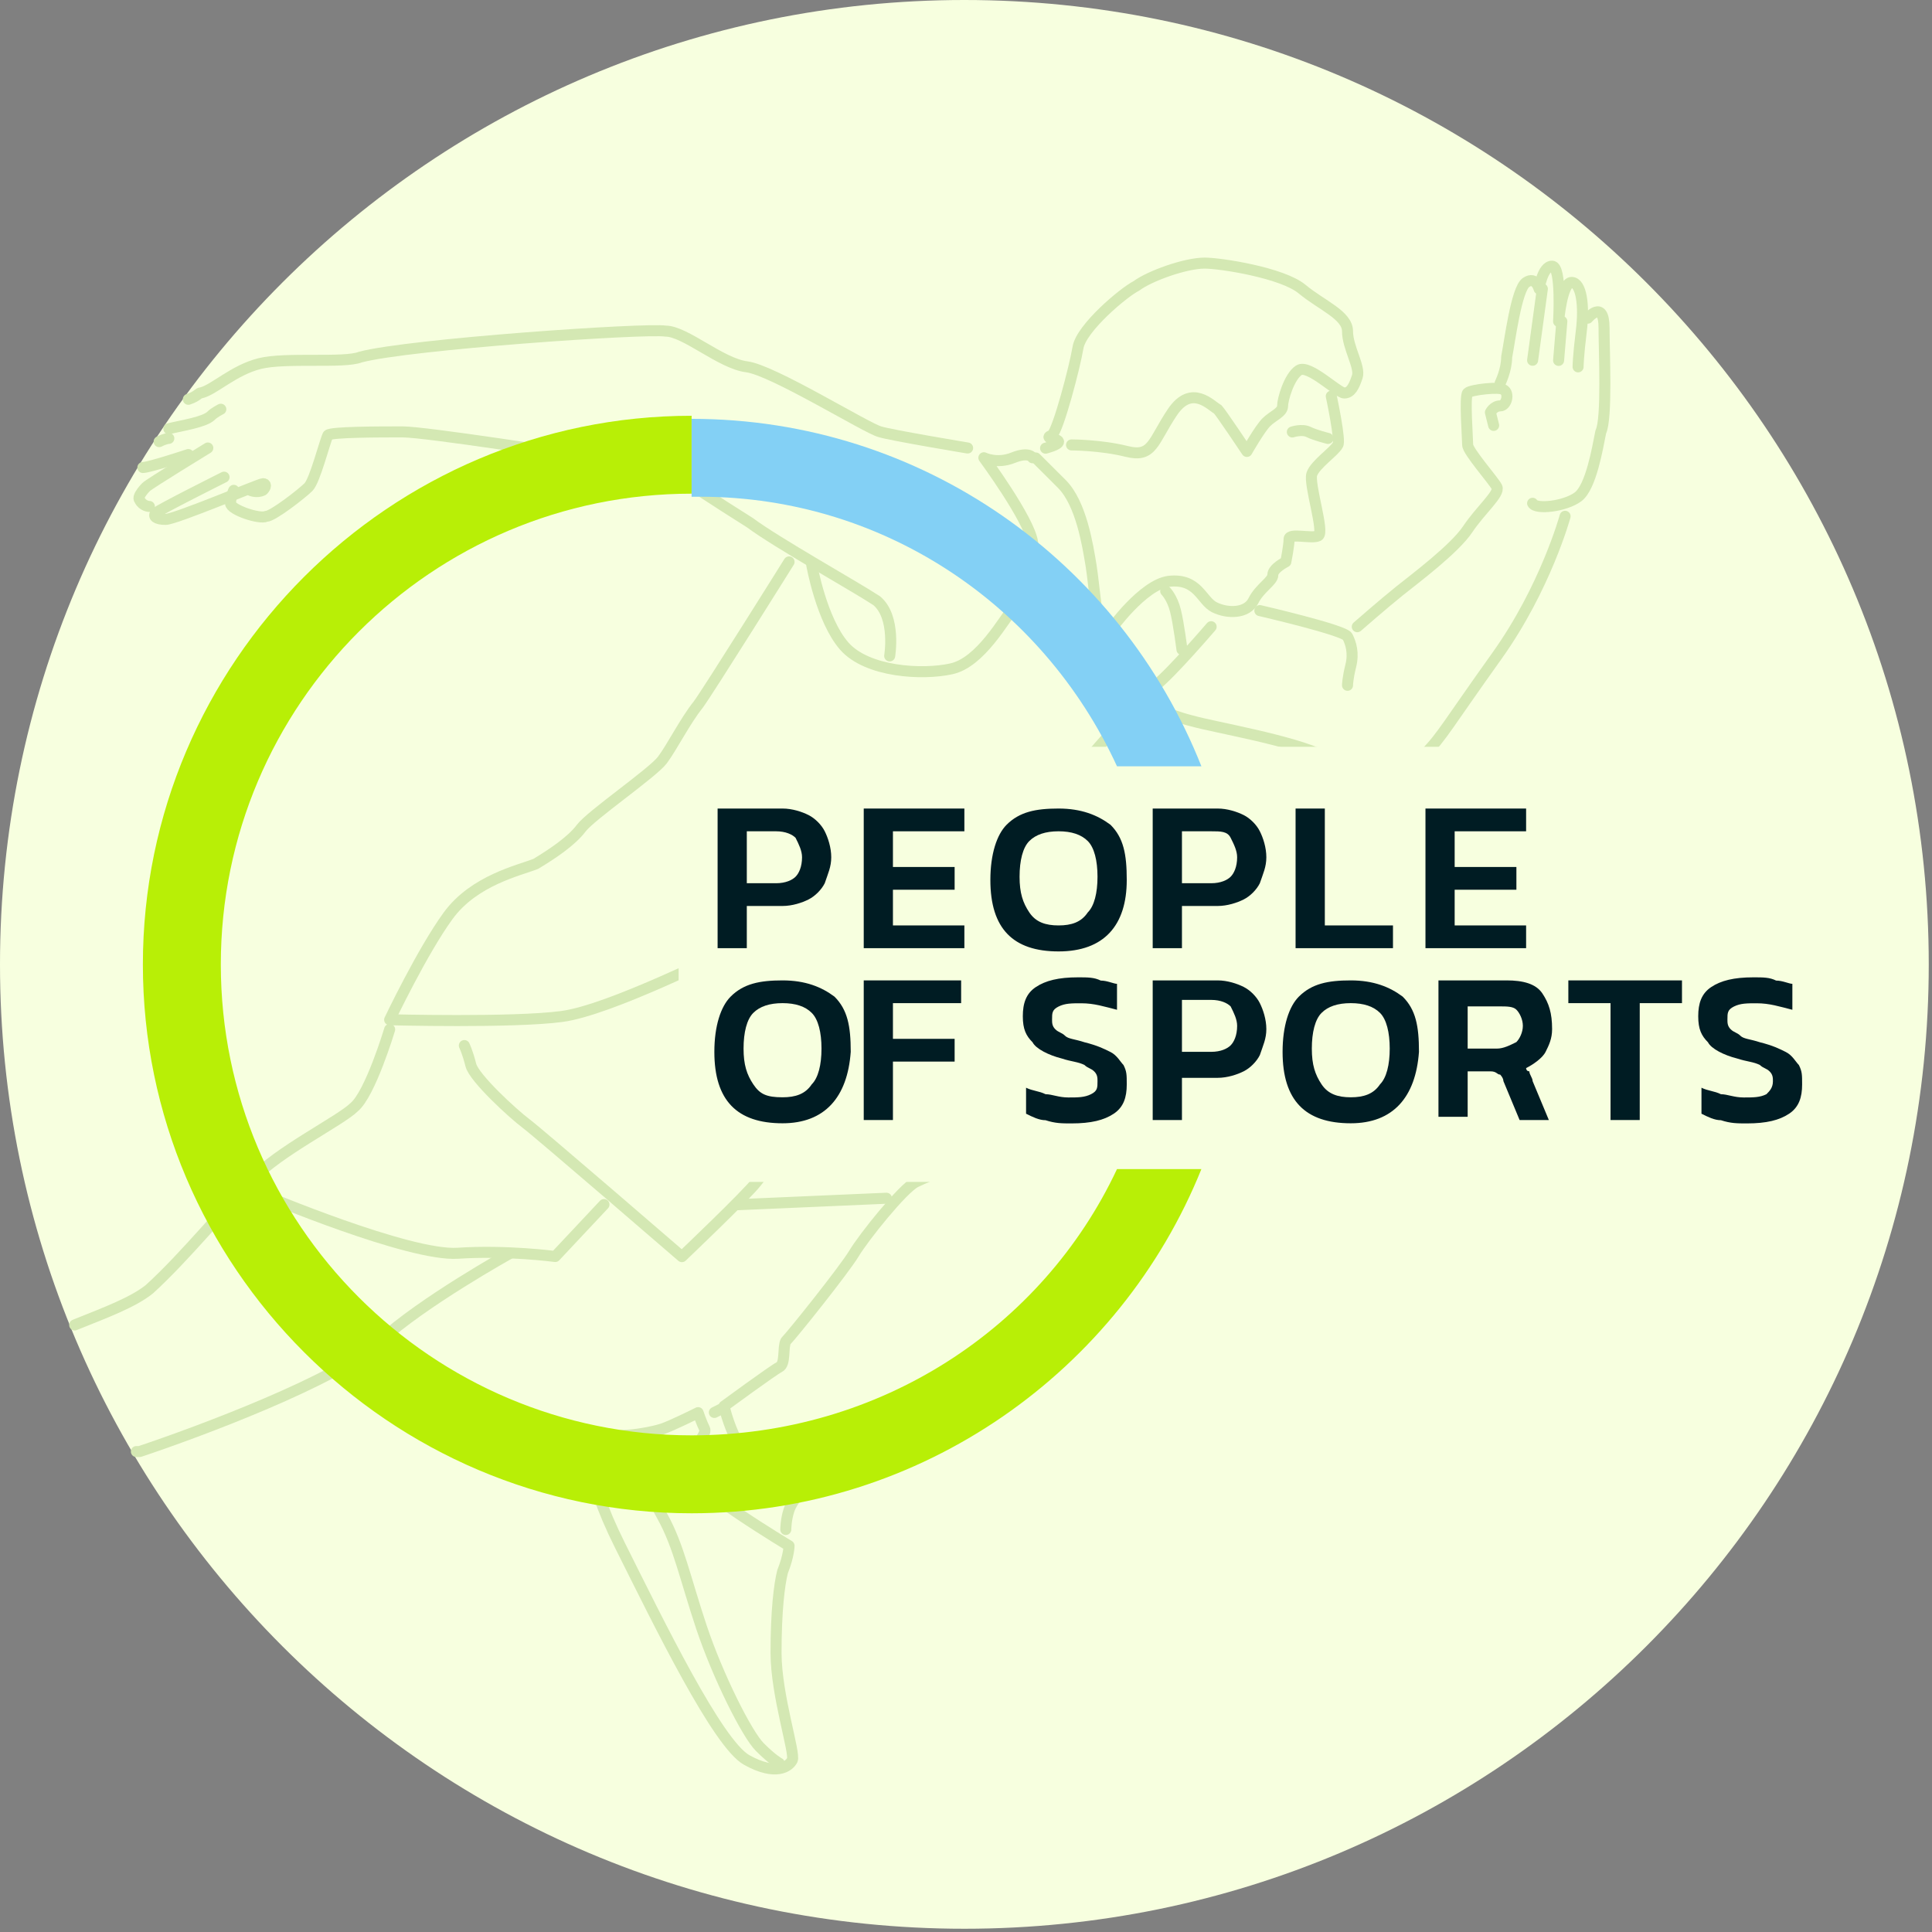 <svg width="44" height="44" viewBox="0 0 44 44" fill="none" xmlns="http://www.w3.org/2000/svg">
<rect x="0" y="0" width="44" height="44" fill="#808080" stroke="none"/>
<g clip-path="url(#clip0_7690_121897)">
<path d="M21.963 43.926C34.093 43.926 43.926 34.093 43.926 21.963C43.926 9.833 34.093 0 21.963 0C9.833 0 0 9.833 0 21.963C0 34.093 9.833 43.926 21.963 43.926Z" fill="#F7FFDF"/>
<path d="M30.319 9.023C30.319 9.023 30.541 10.059 30.467 10.133C30.393 10.281 29.95 10.576 29.876 10.798C29.802 11.02 30.171 12.129 30.023 12.203C29.876 12.277 29.358 12.129 29.358 12.277C29.358 12.425 29.284 12.795 29.284 12.795C29.284 12.795 28.988 12.943 28.988 13.091C28.988 13.239 28.692 13.386 28.545 13.682C28.397 13.978 27.953 13.978 27.657 13.83C27.361 13.682 27.287 13.165 26.622 13.239C26.03 13.312 25.291 14.348 25.291 14.348" stroke="#D4E8B3" stroke-width="0.251" stroke-miterlimit="10" stroke-linecap="round" stroke-linejoin="round"/>
<path d="M23.812 10.207C23.812 10.207 24.108 10.133 24.108 10.059C24.108 9.985 23.738 9.985 23.96 9.912C24.108 9.764 24.477 8.359 24.551 7.915C24.625 7.471 25.587 6.658 25.882 6.51C26.178 6.288 26.992 5.992 27.435 5.992C27.805 5.992 29.21 6.214 29.654 6.584C30.098 6.954 30.689 7.175 30.689 7.545C30.689 7.915 30.985 8.359 30.911 8.58C30.837 8.802 30.763 8.95 30.615 8.95C30.467 8.95 29.802 8.285 29.58 8.433C29.358 8.58 29.21 9.098 29.21 9.246C29.21 9.394 28.988 9.468 28.84 9.616C28.692 9.764 28.397 10.281 28.397 10.281C28.397 10.281 27.805 9.394 27.731 9.32C27.583 9.246 27.14 8.728 26.696 9.394C26.252 10.059 26.252 10.429 25.66 10.281C25.069 10.133 24.403 10.133 24.403 10.133" stroke="#D4E8B3" stroke-width="0.251" stroke-miterlimit="10" stroke-linecap="round" stroke-linejoin="round"/>
<path d="M30.245 9.985C30.245 9.985 29.95 9.912 29.802 9.838C29.654 9.764 29.432 9.838 29.432 9.838" stroke="#D4E8B3" stroke-width="0.251" stroke-miterlimit="10" stroke-linecap="round" stroke-linejoin="round"/>
<path d="M28.692 13.906C28.692 13.906 30.615 14.35 30.689 14.498C30.763 14.646 30.837 14.868 30.763 15.163C30.689 15.459 30.689 15.607 30.689 15.607" stroke="#D4E8B3" stroke-width="0.251" stroke-miterlimit="10" stroke-linecap="round" stroke-linejoin="round"/>
<path d="M30.911 14.273C30.911 14.273 31.503 13.755 31.872 13.459C32.242 13.164 33.129 12.498 33.425 12.054C33.721 11.611 34.165 11.241 34.091 11.093C34.017 10.945 33.425 10.279 33.425 10.132C33.425 9.984 33.351 9.022 33.425 8.948C33.499 8.874 34.165 8.8 34.239 8.874C34.386 8.948 34.313 9.244 34.165 9.244C34.017 9.244 33.943 9.392 33.943 9.392L34.017 9.688" stroke="#D4E8B3" stroke-width="0.251" stroke-miterlimit="10" stroke-linecap="round" stroke-linejoin="round"/>
<path d="M34.165 8.725C34.165 8.725 34.313 8.429 34.313 8.133C34.386 7.763 34.534 6.58 34.756 6.432C34.978 6.284 35.052 6.58 35.052 6.58C35.052 6.58 35.126 6.062 35.348 6.062C35.57 6.062 35.496 7.32 35.496 7.32C35.496 7.32 35.57 6.432 35.792 6.432C36.013 6.432 36.087 6.95 36.013 7.541C35.94 8.133 35.94 8.355 35.94 8.355" stroke="#D4E8B3" stroke-width="0.251" stroke-miterlimit="10" stroke-linecap="round" stroke-linejoin="round"/>
<path d="M36.161 7.246C36.161 7.246 36.531 6.803 36.531 7.468C36.531 7.986 36.605 9.539 36.457 9.835C36.383 10.204 36.235 11.092 35.94 11.314C35.644 11.536 34.978 11.61 34.904 11.462" stroke="#D4E8B3" stroke-width="0.251" stroke-miterlimit="10" stroke-linecap="round" stroke-linejoin="round"/>
<path d="M35.644 11.758C35.644 11.758 35.2 13.385 34.091 14.938C32.981 16.491 32.834 16.786 32.464 17.156C32.094 17.526 30.911 17.6 30.171 17.23C29.432 16.86 27.657 16.564 27.14 16.417C26.548 16.269 25.956 15.973 25.956 15.973" stroke="#D4E8B3" stroke-width="0.251" stroke-miterlimit="10" stroke-linecap="round" stroke-linejoin="round"/>
<path d="M27.583 14.273C27.583 14.273 26.696 15.309 26.326 15.604C26.03 15.9 25.069 16.936 24.773 17.305C24.477 17.675 22.776 19.524 22.407 20.041C22.037 20.559 21.076 21.151 20.78 21.373C20.41 21.594 19.892 21.964 19.892 21.964" stroke="#D4E8B3" stroke-width="0.251" stroke-miterlimit="10" stroke-linecap="round" stroke-linejoin="round"/>
<path d="M23.59 10.43C23.59 10.43 23.664 10.504 24.182 11.021C24.625 11.465 24.773 12.426 24.847 12.87C24.921 13.314 24.995 14.423 25.143 14.497" stroke="#D4E8B3" stroke-width="0.251" stroke-miterlimit="10" stroke-linecap="round" stroke-linejoin="round"/>
<path d="M26.548 13.461C26.548 13.461 26.696 13.609 26.77 13.905C26.844 14.2 26.918 14.792 26.918 14.792" stroke="#D4E8B3" stroke-width="0.251" stroke-miterlimit="10" stroke-linecap="round" stroke-linejoin="round"/>
<path d="M23.516 10.425C23.516 10.425 23.442 10.277 23.072 10.425C22.703 10.573 22.407 10.425 22.407 10.425C22.407 10.425 23.442 11.83 23.516 12.348C23.59 12.865 23.442 13.383 23.146 13.753C22.851 14.123 22.333 15.084 21.667 15.232C21.002 15.38 19.745 15.306 19.227 14.714C18.709 14.123 18.487 12.865 18.487 12.865" stroke="#D4E8B3" stroke-width="0.251" stroke-miterlimit="10" stroke-linecap="round" stroke-linejoin="round"/>
<path d="M3.845 9.764C4.141 9.69 4.659 9.616 4.807 9.468C4.881 9.394 5.029 9.32 5.029 9.32" stroke="#D4E8B3" stroke-width="0.251" stroke-miterlimit="10" stroke-linecap="round" stroke-linejoin="round"/>
<path d="M22.037 10.203C22.037 10.203 20.262 9.907 20.04 9.833C19.744 9.759 17.6 8.428 17.008 8.354C16.417 8.28 15.603 7.541 15.16 7.541C14.716 7.467 9.318 7.837 8.208 8.132C7.839 8.28 6.508 8.132 5.916 8.28C5.324 8.428 4.881 8.872 4.585 8.946C4.511 8.946 4.511 9.02 4.289 9.094" stroke="#D4E8B3" stroke-width="0.251" stroke-miterlimit="10" stroke-linecap="round" stroke-linejoin="round"/>
<path d="M20.262 14.938C20.262 14.938 20.41 14.051 19.966 13.681C19.523 13.386 17.674 12.35 17.082 11.906C16.491 11.537 15.012 10.575 14.938 10.502C14.864 10.428 13.902 10.502 13.459 10.428C13.015 10.354 9.687 9.836 9.17 9.836C8.652 9.836 7.543 9.836 7.469 9.91C7.395 10.058 7.173 10.945 7.025 11.093C6.877 11.241 6.212 11.759 6.064 11.759C5.916 11.833 5.25 11.611 5.25 11.463C5.25 11.315 5.324 11.167 5.324 11.167" stroke="#D4E8B3" stroke-width="0.251" stroke-miterlimit="10" stroke-linecap="round" stroke-linejoin="round"/>
<path d="M5.694 11.163C5.694 11.163 5.842 11.237 5.99 11.163C6.064 11.089 6.064 11.015 5.99 11.015C5.916 11.015 3.993 11.829 3.771 11.829C3.55 11.829 3.476 11.755 3.55 11.681C3.624 11.607 5.103 10.867 5.103 10.867" stroke="#D4E8B3" stroke-width="0.251" stroke-miterlimit="10" stroke-linecap="round" stroke-linejoin="round"/>
<path d="M3.402 11.534C3.402 11.534 3.254 11.534 3.18 11.386C3.106 11.312 3.328 11.091 3.328 11.091C3.402 11.017 4.733 10.203 4.733 10.203" stroke="#D4E8B3" stroke-width="0.251" stroke-miterlimit="10" stroke-linecap="round" stroke-linejoin="round"/>
<path d="M3.254 10.647C3.402 10.647 4.289 10.352 4.289 10.352" stroke="#D4E8B3" stroke-width="0.251" stroke-miterlimit="10" stroke-linecap="round" stroke-linejoin="round"/>
<path d="M3.845 9.984C3.845 9.984 3.771 9.984 3.624 10.058" stroke="#D4E8B3" stroke-width="0.251" stroke-miterlimit="10" stroke-linecap="round" stroke-linejoin="round"/>
<path d="M35.126 6.578L34.904 8.205" stroke="#D4E8B3" stroke-width="0.251" stroke-miterlimit="10" stroke-linecap="round" stroke-linejoin="round"/>
<path d="M35.57 7.32L35.496 8.208" stroke="#D4E8B3" stroke-width="0.251" stroke-miterlimit="10" stroke-linecap="round" stroke-linejoin="round"/>
<path d="M17.97 12.797C17.97 12.797 16.121 15.755 15.899 16.051C15.603 16.42 15.307 17.012 15.086 17.308C14.864 17.604 13.459 18.565 13.237 18.861C13.015 19.157 12.571 19.452 12.202 19.674C11.832 19.822 10.797 20.044 10.205 20.857C9.613 21.671 8.874 23.224 8.874 23.224C8.874 23.224 11.684 23.298 12.793 23.15C13.902 23.002 16.343 21.745 16.787 21.597C17.23 21.523 17.97 21.523 17.97 21.523" stroke="#D4E8B3" stroke-width="0.251" stroke-miterlimit="10" stroke-linecap="round" stroke-linejoin="round"/>
<path d="M17.008 19.969C17.008 19.969 17.674 21.004 17.896 21.3C18.192 21.596 22.333 22.631 23.368 23.37C24.403 24.036 25.956 24.923 26.252 25.811C26.548 26.698 26.326 27.29 25.882 27.807C25.439 28.251 18.487 33.871 18.487 33.871C18.487 33.871 17.008 33.28 16.787 32.836C16.565 32.392 16.491 32.023 16.491 32.023C16.491 32.023 17.6 31.209 17.748 31.135C17.896 31.061 17.822 30.691 17.896 30.544C18.044 30.396 19.227 28.917 19.449 28.547C19.671 28.177 20.558 27.068 20.854 26.92C21.149 26.772 22.259 26.328 22.924 26.328C23.59 26.402 24.551 26.402 24.551 26.402" stroke="#D4E8B3" stroke-width="0.251" stroke-miterlimit="10" stroke-linecap="round" stroke-linejoin="round"/>
<path d="M24.329 25.664L23.368 26.182" stroke="#D4E8B3" stroke-width="0.251" stroke-miterlimit="10" stroke-linecap="round" stroke-linejoin="round"/>
<path d="M20.188 27.289L16.787 27.437" stroke="#D4E8B3" stroke-width="0.251" stroke-miterlimit="10" stroke-linecap="round" stroke-linejoin="round"/>
<path d="M20.188 22.555C20.188 22.555 19.523 23.738 19.301 24.182C19.153 24.625 17.452 26.622 17.23 26.918C17.008 27.213 15.53 28.619 15.53 28.619C15.53 28.619 12.276 25.808 11.98 25.587C11.684 25.365 10.797 24.551 10.723 24.256C10.649 23.96 10.575 23.812 10.575 23.812" stroke="#D4E8B3" stroke-width="0.251" stroke-miterlimit="10" stroke-linecap="round" stroke-linejoin="round"/>
<path d="M15.899 32.172C15.899 32.172 15.307 32.468 15.086 32.542C14.864 32.616 14.42 32.69 14.198 32.69C13.976 32.69 13.755 32.764 13.607 32.837C13.459 32.911 13.237 33.429 14.124 35.204C15.012 36.979 16.343 39.715 17.008 40.084C17.674 40.454 17.97 40.232 18.044 40.084C18.118 39.937 17.674 38.605 17.674 37.644C17.674 36.683 17.748 36.091 17.822 35.795C17.97 35.426 17.97 35.204 17.97 35.204C17.97 35.204 15.751 33.873 15.677 33.503C15.603 33.133 16.121 32.69 16.047 32.542C15.973 32.394 15.899 32.172 15.899 32.172Z" stroke="#D4E8B3" stroke-width="0.251" stroke-miterlimit="10" stroke-linecap="round" stroke-linejoin="round"/>
<path d="M16.269 32.168L16.417 32.094" stroke="#D4E8B3" stroke-width="0.251" stroke-miterlimit="10" stroke-linecap="round" stroke-linejoin="round"/>
<path d="M18.265 33.945C18.265 33.945 18.044 34.167 17.97 34.389C17.896 34.611 17.896 34.833 17.896 34.833" stroke="#D4E8B3" stroke-width="0.251" stroke-miterlimit="10" stroke-linecap="round" stroke-linejoin="round"/>
<path d="M14.42 32.984C14.42 32.984 14.716 33.872 15.086 34.537C15.456 35.203 15.603 35.942 15.973 37.052C16.343 38.161 17.008 39.492 17.304 39.788C17.6 40.084 17.748 40.157 17.748 40.157" stroke="#D4E8B3" stroke-width="0.251" stroke-miterlimit="10" stroke-linecap="round" stroke-linejoin="round"/>
<path d="M3.106 33.058H3.18C4.511 32.614 7.691 31.431 8.652 30.544C9.613 29.656 11.61 28.547 11.61 28.547" stroke="#D4E8B3" stroke-width="0.251" stroke-miterlimit="10" stroke-linecap="round" stroke-linejoin="round"/>
<path d="M8.874 23.445C8.874 23.445 8.43 24.924 8.06 25.22C7.765 25.516 6.286 26.255 5.768 26.847C5.176 27.439 4.215 28.622 3.402 29.361C3.032 29.657 2.44 29.879 1.701 30.175" stroke="#D4E8B3" stroke-width="0.251" stroke-miterlimit="10" stroke-linecap="round" stroke-linejoin="round"/>
<path d="M5.99 27.211C5.99 27.211 9.318 28.616 10.427 28.542C11.536 28.468 12.645 28.616 12.645 28.616L13.755 27.433" stroke="#D4E8B3" stroke-width="0.251" stroke-miterlimit="10" stroke-linecap="round" stroke-linejoin="round"/>
<path d="M42.373 17.008H15.455V26.917H42.373V17.008Z" fill="#F7FFDF"/>
<path d="M16.343 21.594V18.414H17.822C18.044 18.414 18.266 18.488 18.413 18.562C18.561 18.636 18.709 18.784 18.783 18.932C18.857 19.08 18.931 19.302 18.931 19.523C18.931 19.745 18.857 19.893 18.783 20.115C18.709 20.263 18.561 20.411 18.413 20.485C18.266 20.559 18.044 20.633 17.822 20.633H17.008V21.594H16.343ZM17.008 20.115H17.674C17.896 20.115 18.044 20.041 18.118 19.967C18.192 19.893 18.266 19.745 18.266 19.523C18.266 19.375 18.192 19.227 18.118 19.08C18.044 19.006 17.896 18.932 17.674 18.932H17.008V20.115Z" fill="#001C23"/>
<path d="M19.671 21.594V18.414H21.963V18.932H20.336V19.745H21.741V20.263H20.336V21.076H21.963V21.594H19.671Z" fill="#001C23"/>
<path d="M24.108 21.668C23.072 21.668 22.555 21.15 22.555 20.041C22.555 19.449 22.703 19.006 22.924 18.784C23.22 18.488 23.59 18.414 24.108 18.414C24.625 18.414 24.995 18.562 25.291 18.784C25.587 19.08 25.661 19.449 25.661 20.041C25.661 21.076 25.143 21.668 24.108 21.668ZM24.108 21.076C24.403 21.076 24.625 21.002 24.773 20.78C24.921 20.633 24.995 20.337 24.995 19.967C24.995 19.597 24.921 19.302 24.773 19.154C24.625 19.006 24.403 18.932 24.108 18.932C23.812 18.932 23.59 19.006 23.442 19.154C23.294 19.302 23.22 19.597 23.22 19.967C23.22 20.337 23.294 20.559 23.442 20.78C23.59 21.002 23.812 21.076 24.108 21.076Z" fill="#001C23"/>
<path d="M26.252 21.594V18.414H27.731C27.953 18.414 28.175 18.488 28.323 18.562C28.471 18.636 28.619 18.784 28.692 18.932C28.767 19.08 28.84 19.302 28.84 19.523C28.84 19.745 28.767 19.893 28.692 20.115C28.619 20.263 28.471 20.411 28.323 20.485C28.175 20.559 27.953 20.633 27.731 20.633H26.918V21.594H26.252ZM26.918 20.115H27.583C27.805 20.115 27.953 20.041 28.027 19.967C28.101 19.893 28.175 19.745 28.175 19.523C28.175 19.375 28.101 19.227 28.027 19.08C27.953 18.932 27.805 18.932 27.583 18.932H26.918V20.115Z" fill="#001C23"/>
<path d="M29.506 21.594V18.414H30.172V21.076H31.724V21.594H29.506Z" fill="#001C23"/>
<path d="M32.464 21.594V18.414H34.756V18.932H33.129V19.745H34.535V20.263H33.129V21.076H34.756V21.594H32.464Z" fill="#001C23"/>
<path d="M17.822 25.582C16.787 25.582 16.269 25.064 16.269 23.955C16.269 23.363 16.417 22.92 16.639 22.698C16.934 22.402 17.304 22.328 17.822 22.328C18.34 22.328 18.709 22.476 19.005 22.698C19.301 22.994 19.375 23.363 19.375 23.955C19.301 24.99 18.783 25.582 17.822 25.582ZM17.822 24.99C18.118 24.99 18.34 24.916 18.487 24.695C18.635 24.547 18.709 24.251 18.709 23.881C18.709 23.511 18.635 23.215 18.487 23.068C18.34 22.92 18.118 22.846 17.822 22.846C17.526 22.846 17.304 22.92 17.156 23.068C17.008 23.215 16.934 23.511 16.934 23.881C16.934 24.251 17.008 24.473 17.156 24.695C17.304 24.916 17.452 24.99 17.822 24.99Z" fill="#001C23"/>
<path d="M19.671 25.508V22.328H21.889V22.846H20.336V23.659H21.741V24.177H20.336V25.508H19.671Z" fill="#001C23"/>
<path d="M24.403 25.585C24.182 25.585 24.034 25.585 23.812 25.512C23.664 25.512 23.516 25.438 23.368 25.364V24.772C23.516 24.846 23.664 24.846 23.812 24.92C23.96 24.92 24.108 24.994 24.329 24.994C24.551 24.994 24.699 24.994 24.847 24.92C24.995 24.846 24.995 24.772 24.995 24.624C24.995 24.55 24.995 24.476 24.921 24.402C24.847 24.328 24.773 24.328 24.699 24.255C24.551 24.18 24.403 24.18 24.182 24.107C23.886 24.033 23.59 23.885 23.516 23.737C23.368 23.589 23.294 23.441 23.294 23.145C23.294 22.849 23.368 22.628 23.59 22.48C23.812 22.332 24.108 22.258 24.551 22.258C24.773 22.258 24.921 22.258 25.069 22.332C25.217 22.332 25.365 22.406 25.439 22.406V22.997C25.143 22.923 24.921 22.849 24.625 22.849C24.403 22.849 24.256 22.849 24.108 22.923C23.96 22.997 23.96 23.071 23.96 23.219C23.96 23.293 23.96 23.367 24.034 23.441C24.108 23.515 24.182 23.515 24.256 23.589C24.329 23.663 24.477 23.663 24.699 23.737C24.995 23.811 25.143 23.885 25.291 23.959C25.439 24.033 25.513 24.18 25.587 24.255C25.661 24.402 25.661 24.476 25.661 24.698C25.661 24.994 25.587 25.216 25.365 25.364C25.143 25.512 24.847 25.585 24.403 25.585Z" fill="#001C23"/>
<path d="M26.252 25.508V22.328H27.731C27.953 22.328 28.175 22.402 28.323 22.476C28.471 22.55 28.619 22.698 28.692 22.846C28.766 22.994 28.84 23.215 28.84 23.437C28.84 23.659 28.766 23.807 28.692 24.029C28.619 24.177 28.471 24.325 28.323 24.399C28.175 24.473 27.953 24.547 27.731 24.547H26.918V25.508H26.252ZM26.918 23.955H27.583C27.805 23.955 27.953 23.881 28.027 23.807C28.101 23.733 28.175 23.585 28.175 23.363C28.175 23.215 28.101 23.068 28.027 22.92C27.953 22.846 27.805 22.772 27.583 22.772H26.918V23.955Z" fill="#001C23"/>
<path d="M30.763 25.582C29.728 25.582 29.21 25.064 29.21 23.955C29.21 23.363 29.358 22.92 29.58 22.698C29.876 22.402 30.245 22.328 30.763 22.328C31.281 22.328 31.65 22.476 31.946 22.698C32.242 22.994 32.316 23.363 32.316 23.955C32.242 24.99 31.724 25.582 30.763 25.582ZM30.763 24.99C31.059 24.99 31.281 24.916 31.429 24.695C31.576 24.547 31.65 24.251 31.65 23.881C31.65 23.511 31.576 23.215 31.429 23.068C31.281 22.92 31.059 22.846 30.763 22.846C30.467 22.846 30.245 22.92 30.098 23.068C29.95 23.215 29.876 23.511 29.876 23.881C29.876 24.251 29.95 24.473 30.098 24.695C30.245 24.916 30.467 24.99 30.763 24.99Z" fill="#001C23"/>
<path d="M32.76 25.508V22.328H34.313C34.682 22.328 34.978 22.402 35.126 22.624C35.274 22.846 35.348 23.068 35.348 23.437C35.348 23.659 35.274 23.807 35.2 23.955C35.126 24.103 34.904 24.251 34.756 24.325C34.756 24.325 34.756 24.399 34.83 24.399C34.83 24.473 34.904 24.547 34.904 24.621L35.274 25.508H34.608L34.239 24.621C34.239 24.547 34.165 24.473 34.165 24.473C34.091 24.473 34.091 24.399 33.943 24.399H33.425V25.434H32.76V25.508ZM33.425 23.881H34.091C34.239 23.881 34.386 23.807 34.534 23.733C34.608 23.659 34.682 23.511 34.682 23.363C34.682 23.215 34.608 23.068 34.534 22.994C34.461 22.92 34.313 22.92 34.165 22.92H33.425V23.881Z" fill="#001C23"/>
<path d="M36.679 25.508V22.846H35.718V22.328H38.306V22.846H37.344V25.508H36.679Z" fill="#001C23"/>
<path d="M39.785 25.585C39.563 25.585 39.415 25.585 39.193 25.512C39.045 25.512 38.898 25.438 38.75 25.364V24.772C38.898 24.846 39.045 24.846 39.193 24.92C39.341 24.92 39.489 24.994 39.711 24.994C39.933 24.994 40.081 24.994 40.229 24.92C40.303 24.846 40.377 24.772 40.377 24.624C40.377 24.55 40.377 24.476 40.303 24.402C40.229 24.328 40.155 24.328 40.081 24.255C39.933 24.18 39.785 24.18 39.563 24.107C39.267 24.033 38.971 23.885 38.898 23.737C38.75 23.589 38.676 23.441 38.676 23.145C38.676 22.849 38.75 22.628 38.971 22.48C39.193 22.332 39.489 22.258 39.933 22.258C40.155 22.258 40.303 22.258 40.45 22.332C40.598 22.332 40.746 22.406 40.82 22.406V22.997C40.524 22.923 40.303 22.849 40.007 22.849C39.785 22.849 39.637 22.849 39.489 22.923C39.341 22.997 39.341 23.071 39.341 23.219C39.341 23.293 39.341 23.367 39.415 23.441C39.489 23.515 39.563 23.515 39.637 23.589C39.711 23.663 39.859 23.663 40.081 23.737C40.377 23.811 40.524 23.885 40.672 23.959C40.82 24.033 40.894 24.18 40.968 24.255C41.042 24.402 41.042 24.476 41.042 24.698C41.042 24.994 40.968 25.216 40.746 25.364C40.524 25.512 40.229 25.585 39.785 25.585Z" fill="#001C23"/>
<path d="M25.439 26.625C23.738 30.249 20.04 32.689 15.751 32.689C9.835 32.689 5.029 27.882 5.029 21.966C5.029 16.05 9.835 11.243 15.751 11.243V9.469C8.874 9.469 3.254 15.089 3.254 21.966C3.254 28.843 8.874 34.464 15.751 34.464C21.002 34.464 25.513 31.21 27.361 26.625H25.439Z" fill="#B8EF06"/>
<path d="M25.439 17.452H27.361C25.513 12.793 21.002 9.539 15.751 9.539V11.314C20.04 11.24 23.738 13.754 25.439 17.452Z" fill="#83D0F5"/>
</g>
<defs>
<clipPath id="clip0_7690_121897">
<rect width="44" height="44" fill="white"/>
</clipPath>
</defs>
</svg>
